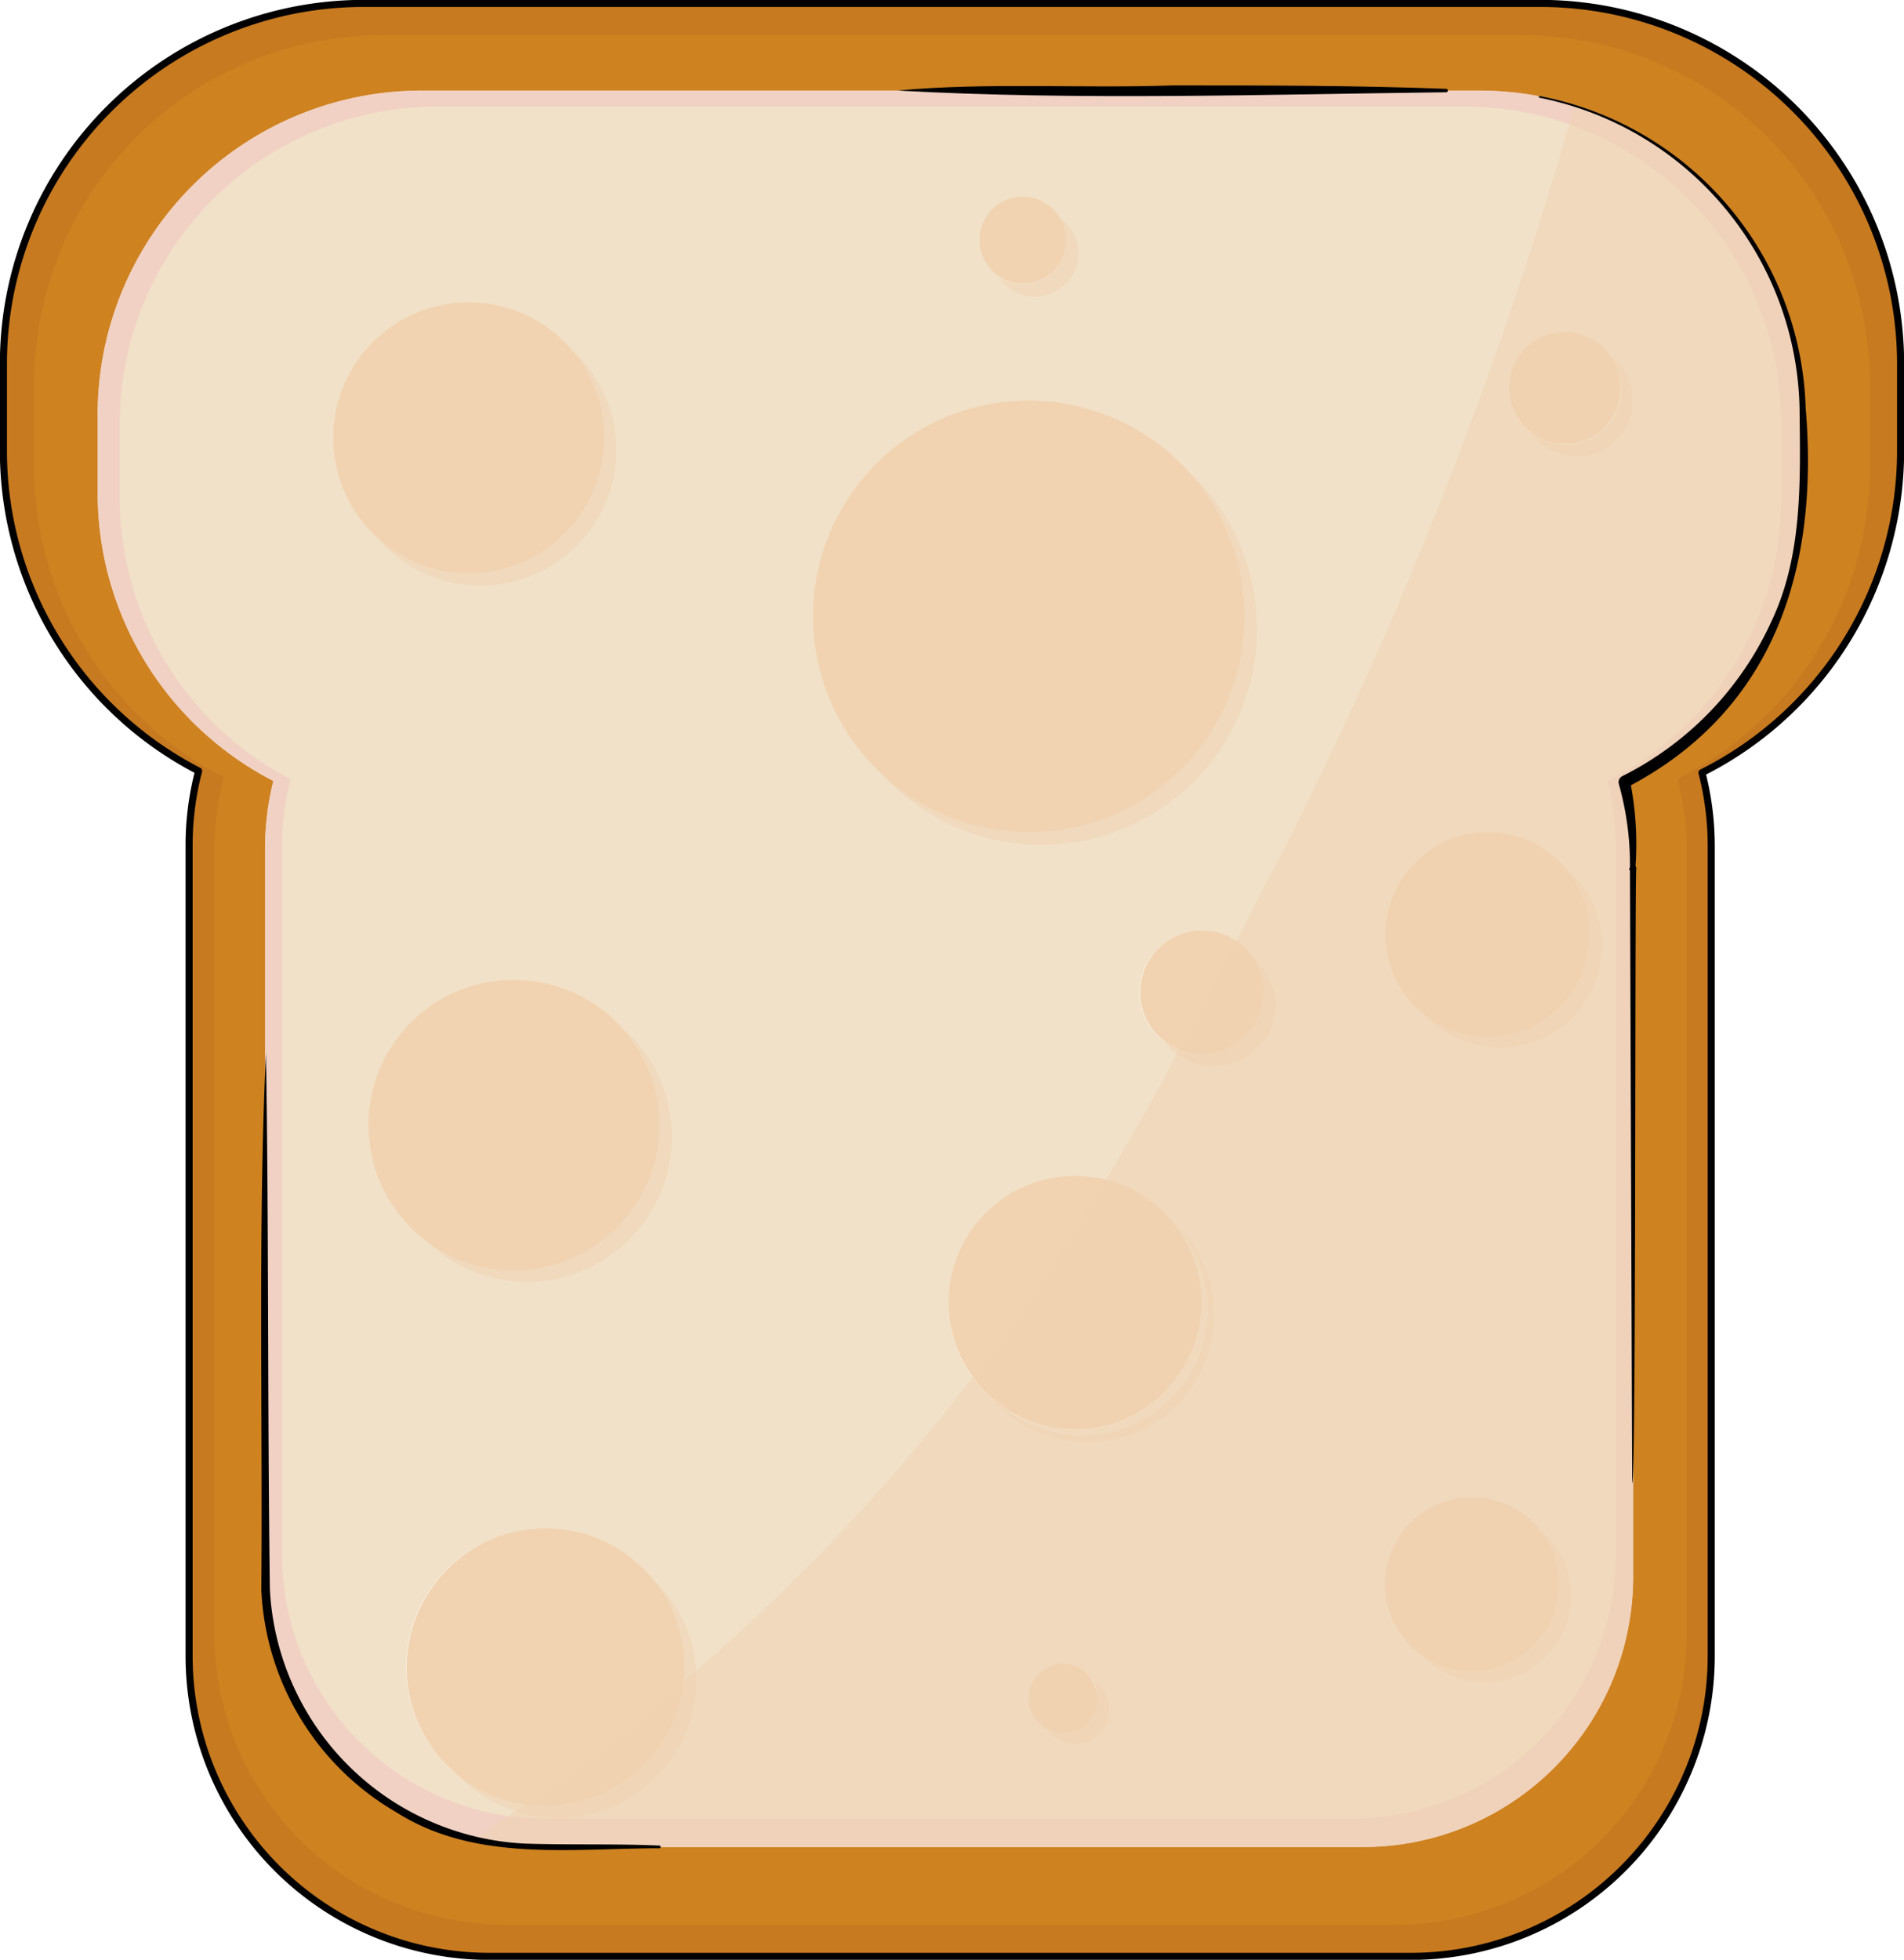 <svg xmlns="http://www.w3.org/2000/svg" viewBox="0 0 78.03 80.3"><defs><style>.cls-1{fill:#f1e1c8;}.cls-2{fill:#ce8220;}.cls-3{fill:#f1d1c4;}.cls-4{fill:#c87a20;}.cls-5,.cls-6{fill:#f1d3b1;}.cls-6{opacity:0.5;}.cls-7{fill:none;stroke:#000;stroke-linecap:round;stroke-linejoin:round;stroke-width:0.29px;}</style></defs><g id="Capa_2" data-name="Capa 2"><g id="Capa_1-2" data-name="Capa 1"><path class="cls-1" d="M73.91,17v3.18A13.28,13.28,0,0,1,66.59,32a11.08,11.08,0,0,1,.34,2.72V64.61A11.07,11.07,0,0,1,55.86,75.68H21.92A11.07,11.07,0,0,1,10.86,64.61V34.76A11.42,11.42,0,0,1,11.2,32,13.28,13.28,0,0,1,4,20.17V17A13.28,13.28,0,0,1,17.27,3.71H60.63A13.29,13.29,0,0,1,73.91,17ZM66.4,15.92a2.27,2.27,0,1,0-2.27,2.27A2.26,2.26,0,0,0,66.4,15.92ZM65.14,38.26A4.17,4.17,0,1,0,61,42.42,4.17,4.17,0,0,0,65.14,38.26ZM63.88,64.89a3.54,3.54,0,1,0-3.54,3.53A3.54,3.54,0,0,0,63.88,64.89ZM51.76,40.66a2.53,2.53,0,1,0-2.52,2.52A2.52,2.52,0,0,0,51.76,40.66ZM51,25.26a8.84,8.84,0,1,0-8.84,8.83A8.84,8.84,0,0,0,51,25.26ZM49.24,53.4a5.18,5.18,0,1,0-5.18,5.18A5.18,5.18,0,0,0,49.24,53.4ZM45,69.56A1.39,1.39,0,1,0,43.56,71,1.39,1.39,0,0,0,45,69.56ZM43.68,9.86a1.77,1.77,0,1,0-1.76,1.77A1.76,1.76,0,0,0,43.68,9.86ZM28,68.3A5.68,5.68,0,1,0,22.36,74,5.68,5.68,0,0,0,28,68.3ZM27,46.08A5.94,5.94,0,1,0,21.09,52,5.94,5.94,0,0,0,27,46.08ZM24.75,17.94a5.55,5.55,0,1,0-5.55,5.55A5.54,5.54,0,0,0,24.75,17.94Z"/><path class="cls-1" d="M64.54,4.3a13.31,13.31,0,0,0-3.91-.59H17.27A13.28,13.28,0,0,0,4,17v3.18A13.28,13.28,0,0,0,11.2,32a11.42,11.42,0,0,0-.34,2.77V64.61A11.06,11.06,0,0,0,21.92,75.68H55.86A11.07,11.07,0,0,0,66.93,64.61V34.76A11.08,11.08,0,0,0,66.59,32a13.28,13.28,0,0,0,7.32-11.87V17A13.29,13.29,0,0,0,64.54,4.3ZM41.92,8.09a1.77,1.77,0,1,1-1.77,1.77A1.76,1.76,0,0,1,41.92,8.09Zm.25,8.33a8.84,8.84,0,1,1-8.83,8.84A8.84,8.84,0,0,1,42.17,16.42ZM13.65,17.94a5.55,5.55,0,1,1,5.55,5.55A5.54,5.54,0,0,1,13.65,17.94Zm7.44,22.21a5.93,5.93,0,1,1-5.93,5.93A5.94,5.94,0,0,1,21.09,40.15ZM22.36,74a5.16,5.16,0,0,1-.79-.06A5.68,5.68,0,1,1,28,68.3,4.89,4.89,0,0,1,28,69,5.66,5.66,0,0,1,22.36,74Zm21.2-3A1.39,1.39,0,1,1,45,69.56,1.39,1.39,0,0,1,43.56,71Zm.5-12.37a5.18,5.18,0,1,1,5.18-5.18A5.14,5.14,0,0,1,44.06,58.58Zm5.18-15.4a2.53,2.53,0,1,1,1.47-4.57,2.49,2.49,0,0,1,1,2A2.52,2.52,0,0,1,49.24,43.18Zm11.1,25.24a3.54,3.54,0,1,1,3.54-3.53A3.53,3.53,0,0,1,60.34,68.42Zm.64-26a4.17,4.17,0,1,1,4.16-4.16A4.17,4.17,0,0,1,61,42.42Zm3.15-24.23a2.27,2.27,0,1,1,2.27-2.27A2.27,2.27,0,0,1,64.13,18.19Z"/><path class="cls-2" d="M77.89,14.91v3.53a14.76,14.76,0,0,1-8.14,13.2,12.07,12.07,0,0,1,.38,3V67.85A12.31,12.31,0,0,1,57.82,80.16H20.09A12.31,12.31,0,0,1,7.78,67.85V34.66a12,12,0,0,1,.39-3.07,14.77,14.77,0,0,1-8-13.15V14.91A14.77,14.77,0,0,1,14.91.14H63.12A14.77,14.77,0,0,1,77.89,14.91Zm-4,5.26V17A13.29,13.29,0,0,0,60.63,3.71H17.27A13.28,13.28,0,0,0,4,17v3.18A13.28,13.28,0,0,0,11.2,32a11.42,11.42,0,0,0-.34,2.77V64.61A11.07,11.07,0,0,0,21.92,75.68H55.86A11.07,11.07,0,0,0,66.93,64.61V34.76A11.08,11.08,0,0,0,66.59,32,13.28,13.28,0,0,0,73.91,20.17Z"/><path class="cls-2" d="M62.34,1.44H15.69A14.29,14.29,0,0,0,1.4,15.73v3.42A14.29,14.29,0,0,0,9.17,31.86a11.76,11.76,0,0,0-.38,3V67A11.91,11.91,0,0,0,20.7,78.86H57.21A11.91,11.91,0,0,0,69.12,67V34.84a11.68,11.68,0,0,0-.37-2.92,14.3,14.3,0,0,0,7.88-12.77V15.73A14.29,14.29,0,0,0,62.34,1.44ZM73.91,20.17A13.28,13.28,0,0,1,66.59,32a11.08,11.08,0,0,1,.34,2.72V64.61A11.07,11.07,0,0,1,55.86,75.68H21.92A11.07,11.07,0,0,1,10.86,64.61V34.76A11.42,11.42,0,0,1,11.2,32,13.28,13.28,0,0,1,4,20.17V17A13.28,13.28,0,0,1,17.27,3.71H60.63A13.29,13.29,0,0,1,73.91,17Z"/><path class="cls-3" d="M60.63,3.71H17.27A13.28,13.28,0,0,0,4,17v3.18A13.28,13.28,0,0,0,11.2,32a11.42,11.42,0,0,0-.34,2.77V64.61A11.07,11.07,0,0,0,21.92,75.68H55.86A11.07,11.07,0,0,0,66.93,64.61V34.76A11.08,11.08,0,0,0,66.59,32a13.28,13.28,0,0,0,7.32-11.87V17A13.29,13.29,0,0,0,60.63,3.71ZM73,20.41A12.94,12.94,0,0,1,65.89,32a10.57,10.57,0,0,1,.33,2.65v29.1A10.8,10.8,0,0,1,55.43,74.52H22.35A10.8,10.8,0,0,1,11.56,63.73V34.63a10.46,10.46,0,0,1,.35-2.7,13,13,0,0,1-7-11.52v-3.1a13,13,0,0,1,13-12.94H60.08A12.94,12.94,0,0,1,73,17.31Z"/><path class="cls-4" d="M63.12.14H14.91A14.77,14.77,0,0,0,.14,14.91v3.53a14.77,14.77,0,0,0,8,13.15,12,12,0,0,0-.39,3.07V67.85A12.31,12.31,0,0,0,20.09,80.16H57.82A12.31,12.31,0,0,0,70.13,67.85V34.66a12.07,12.07,0,0,0-.38-3,14.76,14.76,0,0,0,8.14-13.2V14.91A14.77,14.77,0,0,0,63.12.14Zm13.51,19a14.3,14.3,0,0,1-7.88,12.77,11.68,11.68,0,0,1,.37,2.92V67A11.91,11.91,0,0,1,57.21,78.86H20.7A11.91,11.91,0,0,1,8.79,67V34.84a11.76,11.76,0,0,1,.38-3A14.29,14.29,0,0,1,1.4,19.15V15.73A14.29,14.29,0,0,1,15.69,1.44H62.34A14.29,14.29,0,0,1,76.63,15.73Z"/><circle class="cls-5" cx="19.2" cy="17.94" r="5.55"/><path class="cls-5" d="M24.75,17.94a5.54,5.54,0,1,1-1.38-3.67A5.54,5.54,0,0,1,24.75,17.94Z"/><path class="cls-6" d="M25.26,18.44a5.56,5.56,0,0,1-9.73,3.67,5.56,5.56,0,0,0,7.84-7.84A5.54,5.54,0,0,1,25.26,18.44Z"/><circle class="cls-5" cx="41.92" cy="9.86" r="1.77"/><path class="cls-5" d="M43.68,9.86a1.77,1.77,0,1,1-.29-1A1.71,1.71,0,0,1,43.68,9.86Z"/><path class="cls-6" d="M44.19,10.37a1.77,1.77,0,0,1-3.24,1,1.76,1.76,0,0,0,2.73-1.48,1.71,1.71,0,0,0-.29-1A1.78,1.78,0,0,1,44.19,10.37Z"/><circle class="cls-5" cx="43.56" cy="69.56" r="1.39"/><path class="cls-5" d="M45,69.56A1.39,1.39,0,0,1,43.56,71a1.41,1.41,0,0,1-.7-.19,1.39,1.39,0,1,1,1.9-1.9A1.41,1.41,0,0,1,45,69.56Z"/><path class="cls-6" d="M45.45,70.06a1.39,1.39,0,0,1-2.59.7,1.41,1.41,0,0,0,.7.19A1.39,1.39,0,0,0,45,69.56a1.41,1.41,0,0,0-.19-.7A1.4,1.4,0,0,1,45.45,70.06Z"/><circle class="cls-5" cx="64.13" cy="15.92" r="2.27"/><path class="cls-5" d="M66.4,15.92A2.27,2.27,0,1,1,66,14.59,2.27,2.27,0,0,1,66.4,15.92Z"/><path class="cls-6" d="M66.91,16.42a2.27,2.27,0,0,1-4.11,1.34A2.27,2.27,0,0,0,66,14.59,2.25,2.25,0,0,1,66.91,16.42Z"/><circle class="cls-5" cx="42.17" cy="25.26" r="8.83"/><path class="cls-5" d="M51,25.26a8.84,8.84,0,1,1-2.34-6A8.83,8.83,0,0,1,51,25.26Z"/><path class="cls-6" d="M51.51,25.76a8.83,8.83,0,0,1-15.33,6A8.84,8.84,0,0,0,48.67,19.27,8.84,8.84,0,0,1,51.51,25.76Z"/><circle class="cls-5" cx="21.09" cy="46.08" r="5.93"/><path class="cls-5" d="M27,46.08a5.95,5.95,0,1,1-1.5-3.93A5.93,5.93,0,0,1,27,46.08Z"/><path class="cls-6" d="M27.53,46.59a5.93,5.93,0,0,1-10.37,3.93,5.93,5.93,0,0,0,8.37-8.37A5.9,5.9,0,0,1,27.53,46.59Z"/><circle class="cls-5" cx="49.24" cy="40.66" r="2.52"/><path class="cls-5" d="M51.76,40.66a2.52,2.52,0,0,1-4,2h0a2.52,2.52,0,1,1,3.53-3.53h0A2.47,2.47,0,0,1,51.76,40.66Z"/><path class="cls-6" d="M52.27,41.16a2.53,2.53,0,0,1-4.54,1.52,2.52,2.52,0,0,0,4-2,2.47,2.47,0,0,0-.5-1.51A2.52,2.52,0,0,1,52.27,41.16Z"/><circle class="cls-5" cx="60.98" cy="38.26" r="4.16"/><path class="cls-5" d="M65.14,38.26a4.18,4.18,0,1,1-1-2.68A4.16,4.16,0,0,1,65.14,38.26Z"/><path class="cls-6" d="M65.65,38.76a4.17,4.17,0,0,1-7.36,2.68,4.16,4.16,0,0,0,5.87-5.86A4.13,4.13,0,0,1,65.65,38.76Z"/><circle class="cls-5" cx="22.36" cy="68.3" r="5.68"/><path class="cls-5" d="M28,68.3A5.69,5.69,0,0,1,22.36,74,5.67,5.67,0,1,1,28,68.3Z"/><path class="cls-6" d="M28.54,68.8a5.68,5.68,0,0,1-9.94,3.75A5.62,5.62,0,0,0,22.36,74,5.69,5.69,0,0,0,28,68.3a5.62,5.62,0,0,0-1.43-3.76A5.63,5.63,0,0,1,28.54,68.8Z"/><circle class="cls-5" cx="44.06" cy="53.4" r="5.17"/><path class="cls-5" d="M49.24,53.4A5.18,5.18,0,1,1,48,50,5.18,5.18,0,0,1,49.24,53.4Z"/><path class="cls-6" d="M49.74,53.91a5.17,5.17,0,0,1-9.07,3.4A5.17,5.17,0,0,0,48,50,5.16,5.16,0,0,1,49.74,53.91Z"/><circle class="cls-5" cx="60.34" cy="64.89" r="3.53"/><path class="cls-5" d="M63.88,64.89a3.56,3.56,0,1,1-.8-2.23A3.47,3.47,0,0,1,63.88,64.89Z"/><path class="cls-6" d="M64.38,65.39a3.53,3.53,0,0,1-6.27,2.23,3.53,3.53,0,0,0,5.77-2.73,3.47,3.47,0,0,0-.8-2.23A3.48,3.48,0,0,1,64.38,65.39Z"/><path class="cls-6" d="M73.91,17v3.18A13.28,13.28,0,0,1,66.59,32a11.08,11.08,0,0,1,.34,2.72V64.61A11.07,11.07,0,0,1,55.86,75.68H21.92a11,11,0,0,1-2.52-.29c.72-.48,1.45-1,2.17-1.47,2.14-1.49,4.29-3.14,6.42-5q2.25-1.9,4.45-4.07a78.48,78.48,0,0,0,7.44-8.45,86.38,86.38,0,0,0,5.44-8.06c1.07-1.76,2.08-3.55,3-5.35q1.18-2.19,2.34-4.42c.52-1,1-2,1.56-3A169.43,169.43,0,0,0,64.54,4.3,13.29,13.29,0,0,1,73.91,17Z"/><path class="cls-7" d="M63.12.14H14.91A14.77,14.77,0,0,0,.14,14.91v3.53a14.77,14.77,0,0,0,8,13.15,12,12,0,0,0-.39,3.07V67.85A12.31,12.31,0,0,0,20.09,80.16H57.82A12.31,12.31,0,0,0,70.13,67.85V34.66a12.07,12.07,0,0,0-.38-3,14.76,14.76,0,0,0,8.14-13.2V14.91A14.77,14.77,0,0,0,63.12.14Z"/><path d="M59.27,3.78c-7.46.09-15.13.34-22.49-.07,3.64-.34,7.56-.08,11.29-.21,3.73,0,7.47,0,11.2.14.08,0,.09.14,0,.14Z"/><path d="M66.8,35.58a12.25,12.25,0,0,0-.46-3.47.28.28,0,0,1,.13-.3,13.23,13.23,0,0,0,6.09-6.27c1.33-2.75,1.22-5.83,1.19-8.81A13.25,13.25,0,0,0,63.07,4s0-.08,0-.07A13.42,13.42,0,0,1,74,16.72c.55,6.49-1.23,12.38-7.34,15.55,0,0,.14-.3.14-.29a13.2,13.2,0,0,1,.22,3.6.14.14,0,0,1-.14.12.13.13,0,0,1-.12-.12Z"/><path d="M66.89,60.76,66.8,35.58a.13.13,0,0,1,.26,0c-.07,0,0,25.39-.17,25.18Z"/><path d="M10.9,43.18c.12,7.31.06,14.64.16,21.95A11,11,0,0,0,21.54,75.54c1.82.06,3.66,0,5.49.08.06,0,.06.11,0,.11-3.62,0-7.55.58-10.78-1.47a11.12,11.12,0,0,1-5.54-9.12c.06-7.24-.14-15,.19-22Z"/></g></g></svg>